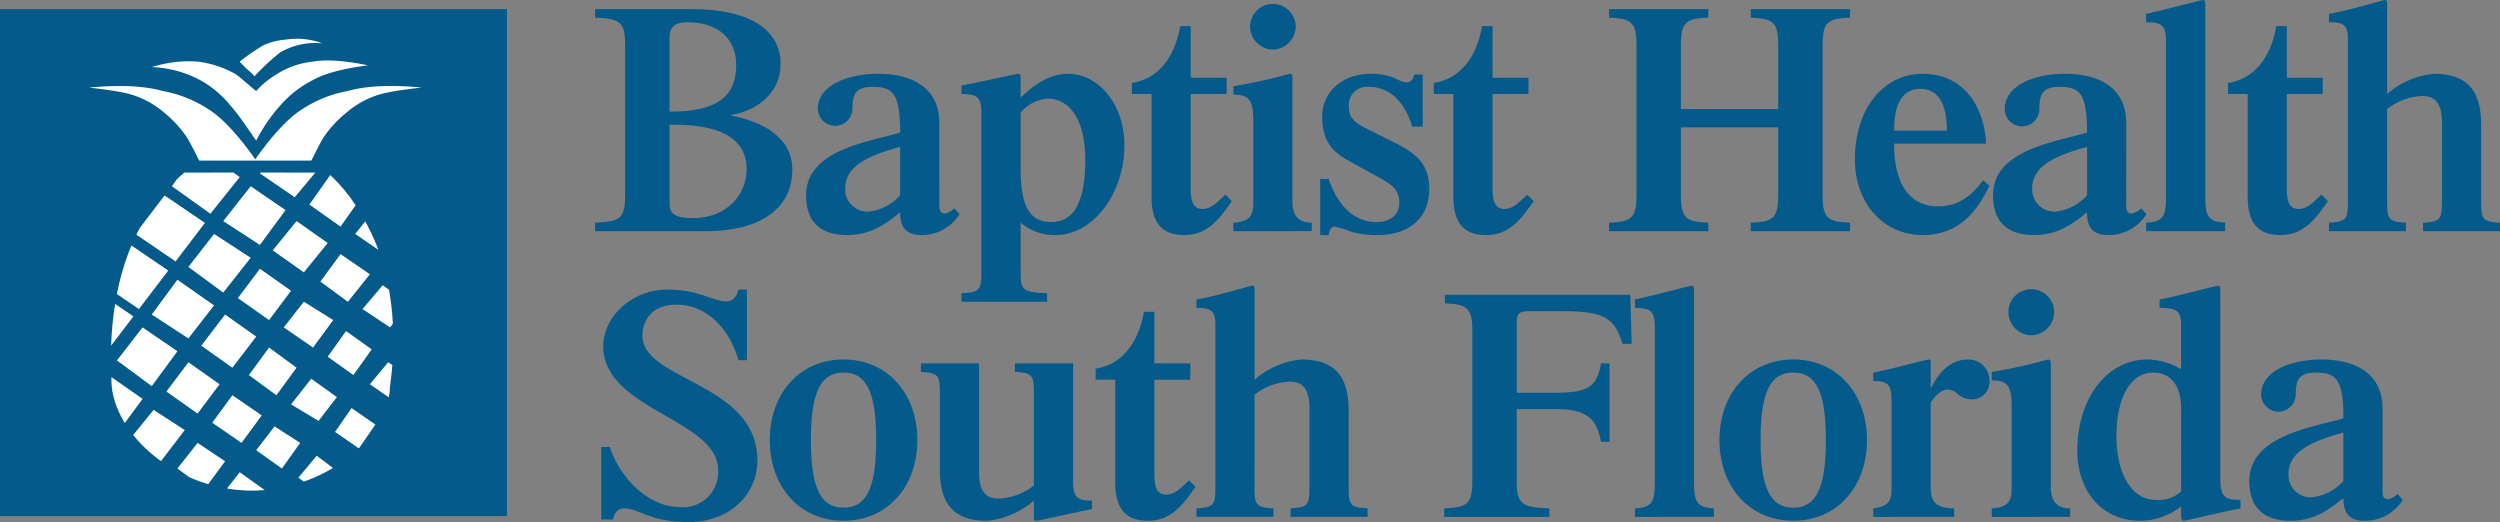 <svg id="Group_6816" data-name="Group 6816" xmlns="http://www.w3.org/2000/svg" xmlns:xlink="http://www.w3.org/1999/xlink" width="293.354" height="61.263" viewBox="0 0 293.354 61.263">
  <rect x="0" y="0" width="293.354" height="61.263" fill="#808080" stroke="none"/>
  <defs>
    <clipPath id="clip-path">
      <rect id="Rectangle_6366" data-name="Rectangle 6366" width="293.354" height="61.263" fill="none"/>
    </clipPath>
    <clipPath id="clip-path-2">
      <path id="Path_3559" data-name="Path 3559" d="M22.178,33.322c-3.515,6.1-3.895,13.46-3.654,18.066-.242,6.141,6.938,13,15.916,13.339,8.888.251,16.647-6.107,16.777-12.26.653-4.569.812-11.934-2.366-18.285-2.7-5.538-6.973-9.78-12.9-9.895q-.3-.014-.6-.014c-5.71,0-10.05,3.862-13.164,9.049" transform="translate(-18.466 -24.273)" fill="none"/>
    </clipPath>
  </defs>
  <g id="Group_6809" data-name="Group 6809" transform="translate(0 0)">
    <g id="Group_6808" data-name="Group 6808" clip-path="url(#clip-path)">
      <path id="Path_3520" data-name="Path 3520" d="M100.094,75.182h1.38c.152-.844.613-1.3,1.3-1.3,1.8,0,2.989,1.609,7.586,1.609,4.676,0,8.047-3.143,8.047-7.24,0-9.16-13.485-9.313-13.485-14.639,0-1.761,1.071-3.64,3.983-3.64,3.526,0,6.208,2.759,7.281,6.516h.995V48.208h-.995c-.193.8-.651,1.379-1.382,1.379-1.722,0-3.1-1.379-7.011-1.379-3.983,0-7.471,3.067-7.471,6.666,0,7.433,13.488,8.545,13.488,14.521a4.126,4.126,0,0,1-4.483,4.332c-3.833,0-7.127-3.6-8.237-7.053h-1Z" transform="translate(-29.536 -14.225)" fill="#045b8b"/>
      <path id="Path_3521" data-name="Path 3521" d="M140.624,69.3c0,5.558-1.11,7.931-3.831,7.931s-3.831-2.373-3.831-7.931,1.111-7.93,3.831-7.93,3.831,2.375,3.831,7.93m4.829,0c0-5.479-3.524-9.463-8.66-9.463s-8.659,3.984-8.659,9.463,3.526,9.464,8.659,9.464,8.66-3.986,8.66-9.464" transform="translate(-37.81 -17.658)" fill="#045b8b" fill-rule="evenodd"/>
      <path id="Path_3522" data-name="Path 3522" d="M153.3,60.49v1c1.953.116,2.223.345,2.223,2.373v9.122c0,4.06,1.684,5.978,5.554,5.978a9.8,9.8,0,0,0,5.48-2.375v1.991c0,.191.078.384.269.384.229,0,5.517-1.188,6.551-1.38v-.995c-1.764,0-2.222-.384-2.222-2.263V60.49h-6.82v1c1.954.116,2.222.345,2.222,2.373V74.82a7.134,7.134,0,0,1-4.137,1.533c-1.3,0-2.3-.611-2.3-3.065V60.49Z" transform="translate(-45.238 -17.85)" fill="#045b8b"/>
      <path id="Path_3523" data-name="Path 3523" d="M193.491,57.956h-4.215V51.9h-1.227c-.727,4.062-2.874,6.244-5.67,6.666v1.3h2.3V71.941c0,2.874,1.072,4.485,3.831,4.485,2.834,0,4.176-1.995,5.595-3.985l-.766-.768c-1.074,1.036-1.725,1.688-2.684,1.688-.995,0-1.378-.768-1.378-2.225V59.874h4.215Z" transform="translate(-53.817 -15.316)" fill="#045b8b"/>
      <path id="Path_3524" data-name="Path 3524" d="M205.982,60.353a7.116,7.116,0,0,1,4.139-1.535c1.3,0,2.3.614,2.3,3.066v9.426c0,2.031-.269,2.26-2.223,2.373v1h9.043v-1c-1.955-.113-2.221-.343-2.221-2.373V62.191c0-4.062-1.687-5.978-5.557-5.978a9.78,9.78,0,0,0-5.479,2.377V47.977c0-.305-.076-.422-.267-.422-.231,0-4.409,1.3-6.554,1.609v1c1.648,0,2.223.268,2.223,1.954V71.273c0,2.068-.269,2.3-2.223,2.411v1H208.2v-1c-1.955-.113-2.222-.343-2.222-2.373Z" transform="translate(-58.769 -14.033)" fill="#045b8b"/>
      <path id="Path_3525" data-name="Path 3525" d="M248.918,62.487h4.444c3.373,0,4.9.766,5.442,3.833h1v-9.2h-1c-.5,2.722-1.38,3.448-5.442,3.448h-4.444V52.334c0-1.073.269-1.339,1.455-1.339h3.948c5.094,0,6.09.916,7.01,3.831H262.4l-.153-5.749H240.488v1c2.491.116,3.219.422,3.219,3.143V70.993c0,2.72-.727,3.025-3.3,3.143v1h12.341v-1c-3.107-.117-3.833-.422-3.833-3.143Z" transform="translate(-70.941 -14.481)" fill="#045b8b"/>
      <path id="Path_3526" data-name="Path 3526" d="M281.423,74.684v-1c-2.07-.117-2.337-.767-2.337-3.221V47.939c0-.192-.077-.382-.269-.382-.231,0-5.517,1.415-6.666,1.608v1c1.876,0,2.338.38,2.338,2.3V70.467c0,2.454-.271,3.1-2.338,3.221v1Z" transform="translate(-80.308 -14.033)" fill="#045b8b"/>
      <path id="Path_3527" data-name="Path 3527" d="M298.711,69.3c0,5.558-1.112,7.931-3.832,7.931s-3.832-2.373-3.832-7.931,1.112-7.93,3.832-7.93,3.832,2.375,3.832,7.93m4.827,0c0-5.479-3.527-9.463-8.659-9.463s-8.661,3.984-8.661,9.463,3.527,9.464,8.661,9.464,8.659-3.986,8.659-9.464" transform="translate(-84.459 -17.658)" fill="#045b8b" fill-rule="evenodd"/>
      <path id="Path_3528" data-name="Path 3528" d="M321.328,78.308v-1c-1.8-.039-2.759-.5-2.759-2.377V64.9c.575-.883,1.265-1.535,1.994-1.535a1.821,1.821,0,0,1,.995.384,2.614,2.614,0,0,0,1.879.768,2.039,2.039,0,0,0,2.029-2.11,2.467,2.467,0,0,0-2.566-2.564c-2.146,0-3.526,1.76-4.253,3.3h-.078V60.414c0-.305,0-.573-.192-.573-.382,0-4.559,1.186-6.551,1.533v.995c1.685,0,2.146.383,2.146,2.26v10.46c0,1.609-.613,1.993-2.146,2.224v1Z" transform="translate(-92.015 -17.658)" fill="#045b8b"/>
      <path id="Path_3529" data-name="Path 3529" d="M336.186,53.572a2.741,2.741,0,0,0,2.683-2.681,2.682,2.682,0,1,0-5.363,0,2.741,2.741,0,0,0,2.68,2.681m4.563,21.3v-1c-1.571,0-2.263-.845-2.263-2.452V57.1c0-.421,0-.689-.343-.689a59.078,59.078,0,0,1-6.592,1.454v1c1.649,0,2.337.423,2.337,2.99v9.58c0,1.607-.346,2.3-2.337,2.452v1Z" transform="translate(-97.836 -14.225)" fill="#045b8b" fill-rule="evenodd"/>
      <path id="Path_3530" data-name="Path 3530" d="M357.97,57.364a7.888,7.888,0,0,0-3.946-1.149c-4.79,0-8.236,4.6-8.236,10.729,0,4.213,2.45,8.2,7.47,8.2a7.864,7.864,0,0,0,4.712-1.686v1.034c0,.462.116.652.307.652.232,0,3.563-.842,6.667-1.456v-1c-1.84,0-2.376-.306-2.376-2.6V47.94c0-.195-.074-.384-.268-.384-.228,0-5.518,1.416-6.857,1.609v1c2.068,0,2.528.384,2.528,1.989Zm0,14.33a3.848,3.848,0,0,1-2.947.995c-3.03,0-4.639-3.37-4.639-7.433,0-4.748,1.764-7.507,4.291-7.507,1.84,0,3.3,1.225,3.3,4.253Z" transform="translate(-102.037 -14.033)" fill="#045b8b" fill-rule="evenodd"/>
      <path id="Path_3531" data-name="Path 3531" d="M385.461,74.093a5.7,5.7,0,0,1-3.717,1.915,2.6,2.6,0,0,1-2.718-2.758c0-2.835,3.37-3.986,6.435-4.829Zm4.6-8.467c0-4.292-3.372-5.786-7.2-5.786-3.45,0-7.051,1.3-7.051,4.137a2.032,2.032,0,0,0,4.063,0c0-1.684.343-2.6,2.375-2.6,2.373,0,3.218.8,3.218,5.363-3.486,1.075-11.035,1.955-11.035,7.357,0,3.525,2.146,4.674,4.827,4.674,2.606,0,4.368-1.15,6.207-2.681,0,1.3.305,2.681,2.529,2.681a5.231,5.231,0,0,0,4.445-2.454l-.615-.689a2.252,2.252,0,0,1-1.15.615c-.421,0-.613-.345-.613-.843Z" transform="translate(-110.488 -17.658)" fill="#045b8b" fill-rule="evenodd"/>
      <path id="Path_3532" data-name="Path 3532" d="M107.8,4.815c0-1.265.728-1.761,2.07-1.761,3.831,0,5.747,2.145,5.747,4.982,0,3.754-2.223,5.515-7.818,5.515Zm0,10.27c5.94-.115,9.081,1.648,9.043,5.286-.038,2.875-2.261,5.673-6.322,5.673-2.184,0-2.721-.614-2.721-1.649Zm4.215,12.49c6.9,0,10.191-2.989,10.191-7.2,0-3.983-3.792-5.708-7.164-6.36v-.077c3.18-.536,5.785-2.681,5.785-5.976,0-4.215-3.983-6.438-10.267-6.438h-11.5v1c2.8.115,3.526.422,3.526,3.142V23.437c0,2.722-.727,3.028-3.526,3.142v1Z" transform="translate(-29.231 -0.449)" fill="#045b8b" fill-rule="evenodd"/>
      <path id="Path_3533" data-name="Path 3533" d="M145.213,26.536a5.7,5.7,0,0,1-3.716,1.915,2.606,2.606,0,0,1-2.722-2.759c0-2.834,3.373-3.985,6.439-4.827Zm4.6-8.469c0-4.292-3.371-5.785-7.2-5.785-3.449,0-7.051,1.3-7.051,4.136a2.032,2.032,0,0,0,4.062,0c0-1.685.343-2.605,2.373-2.605,2.376,0,3.22.806,3.22,5.366-3.488,1.073-11.035,1.953-11.035,7.356,0,3.524,2.145,4.674,4.829,4.674,2.6,0,4.368-1.15,6.207-2.682,0,1.3.305,2.682,2.527,2.682a5.229,5.229,0,0,0,4.446-2.453l-.613-.689a2.248,2.248,0,0,1-1.15.613c-.422,0-.613-.346-.613-.842Z" transform="translate(-39.594 -3.624)" fill="#045b8b" fill-rule="evenodd"/>
      <path id="Path_3534" data-name="Path 3534" d="M166.99,16.842a4.572,4.572,0,0,1,3.18-1.646c2.414,0,4.407,2.22,4.407,7.2,0,5.517-1.685,7.28-3.986,7.28-2.375,0-3.6-1.611-3.6-6.207Zm0,12.913a6.167,6.167,0,0,0,4.139,1.455c4.368,0,8.044-4.9,8.044-10.535,0-4.751-2.987-8.391-6.628-8.391-2.185,0-4.062,1.34-5.556,2.8V12.666c0-.192-.076-.383-.267-.383-.231,0-5.517,1.187-6.668,1.378v1c1.878,0,2.336.383,2.336,2.223V35.655c0,2.031-.267,2.26-2.336,2.376v1h10.039v-1c-2.837-.116-3.1-.345-3.1-2.376Z" transform="translate(-47.23 -3.624)" fill="#045b8b" fill-rule="evenodd"/>
      <path id="Path_3535" data-name="Path 3535" d="M199.535,10.4h-4.215V4.346h-1.225c-.728,4.062-2.873,6.246-5.671,6.668v1.3h2.3V24.385c0,2.875,1.071,4.483,3.832,4.483,2.834,0,4.176-1.991,5.593-3.984l-.766-.766c-1.073,1.035-1.724,1.685-2.683,1.685-1,0-1.38-.766-1.38-2.221V12.316h4.215Z" transform="translate(-55.601 -1.282)" fill="#045b8b"/>
      <path id="Path_3536" data-name="Path 3536" d="M209.948,6.015a2.74,2.74,0,0,0,2.68-2.681,2.681,2.681,0,1,0-5.362,0,2.739,2.739,0,0,0,2.681,2.681m4.56,21.3v-1c-1.571,0-2.263-.843-2.263-2.452V9.539c0-.419,0-.689-.343-.689a59.105,59.105,0,0,1-6.591,1.456v1c1.648,0,2.337.422,2.337,2.989v9.578c0,1.609-.344,2.3-2.337,2.452v1Z" transform="translate(-60.584 -0.192)" fill="#045b8b" fill-rule="evenodd"/>
      <path id="Path_3537" data-name="Path 3537" d="M219.765,31.212h.995c.078-.575.306-1,.692-1a11.882,11.882,0,0,1,2.068.651,11.45,11.45,0,0,0,3.028.345c3.487,0,6.013-1.877,6.013-5.4,0-3.028-1.645-4.252-4.213-5.518l-3.219-1.608c-1.571-.805-1.991-1.418-1.991-2.49a2.118,2.118,0,0,1,2.3-2.376c2.835,0,4.366,2.223,5.132,4.676h1.225V12.362H230.8c-.154.536-.269.918-.92.918-1,0-1.418-.995-4.175-.995-3.6,0-5.712,2.376-5.712,4.981,0,3.256,1.5,4.33,3.3,5.325l2.835,1.571c1.762.957,2.912,1.532,2.912,3.219,0,1.608-1.227,2.3-2.643,2.3-3.143,0-4.866-2.682-5.634-5.058h-.995Z" transform="translate(-64.849 -3.625)" fill="#045b8b"/>
      <path id="Path_3538" data-name="Path 3538" d="M249.784,10.4h-4.215V4.346h-1.227c-.728,4.062-2.873,6.246-5.67,6.668v1.3h2.3V24.385c0,2.875,1.075,4.483,3.833,4.483,2.837,0,4.176-1.991,5.594-3.984l-.766-.766c-1.072,1.035-1.725,1.685-2.681,1.685-1,0-1.382-.766-1.382-2.221V12.316h4.215Z" transform="translate(-70.429 -1.282)" fill="#045b8b"/>
      <path id="Path_3539" data-name="Path 3539" d="M287.695,15.391v8.046c0,2.72-.727,3.028-3.218,3.142v1h11.646v-1c-2.487-.114-3.217-.422-3.217-3.142V5.66c0-2.722.73-3.027,3.217-3.142v-1H284.477v1c2.491.115,3.218.42,3.218,3.142v7.586H276.278V5.66c0-2.722.728-3.027,3.219-3.142v-1h-11.65v1c2.49.115,3.219.42,3.219,3.142V23.437c0,2.72-.728,3.028-3.219,3.142v1H279.5v-1c-2.49-.114-3.219-.422-3.219-3.142V15.391Z" transform="translate(-79.038 -0.449)" fill="#045b8b"/>
      <path id="Path_3540" data-name="Path 3540" d="M313.372,18.951c0-2.185.458-4.906,3.1-4.906,2.568,0,3.1,2.72,3.1,4.906Zm10.8,1.531c-.231-4.521-2.76-8.2-7.433-8.2-4.6,0-7.972,4.062-7.972,10.077,0,4.789,3.065,8.85,8.009,8.85,4.368,0,6.475-3.066,7.779-5.785l-.728-.652c-1.457,1.954-3.027,3.065-5.289,3.065-3.409,0-5.171-2.681-5.171-7.356Z" transform="translate(-91.114 -3.624)" fill="#045b8b" fill-rule="evenodd"/>
      <path id="Path_3541" data-name="Path 3541" d="M342.793,26.536a5.686,5.686,0,0,1-3.716,1.915,2.6,2.6,0,0,1-2.718-2.759c0-2.834,3.372-3.985,6.434-4.827Zm4.6-8.469c0-4.292-3.374-5.785-7.206-5.785-3.446,0-7.049,1.3-7.049,4.136a2.031,2.031,0,0,0,4.062,0c0-1.685.344-2.605,2.374-2.605,2.376,0,3.218.806,3.218,5.366-3.486,1.073-11.033,1.953-11.033,7.356,0,3.524,2.146,4.674,4.829,4.674,2.6,0,4.366-1.15,6.2-2.682,0,1.3.309,2.682,2.532,2.682a5.225,5.225,0,0,0,4.443-2.453l-.611-.689a2.255,2.255,0,0,1-1.151.613c-.421,0-.611-.346-.611-.842Z" transform="translate(-97.897 -3.624)" fill="#045b8b" fill-rule="evenodd"/>
      <path id="Path_3542" data-name="Path 3542" d="M366.529,27.127v-1c-2.07-.114-2.338-.767-2.338-3.219V.382c0-.191-.079-.382-.269-.382-.231,0-5.516,1.418-6.668,1.609v1c1.878,0,2.338.382,2.338,2.3V22.911c0,2.452-.266,3.1-2.338,3.219v1Z" transform="translate(-105.421 0)" fill="#045b8b"/>
      <path id="Path_3543" data-name="Path 3543" d="M382,10.4h-4.215V4.346h-1.228c-.727,4.062-2.871,6.246-5.669,6.668v1.3h2.3V24.385c0,2.875,1.074,4.483,3.831,4.483,2.835,0,4.176-1.991,5.592-3.984l-.764-.766c-1.072,1.035-1.725,1.685-2.684,1.685-1,0-1.379-.766-1.379-2.221V12.316H382Z" transform="translate(-109.445 -1.282)" fill="#045b8b"/>
      <path id="Path_3544" data-name="Path 3544" d="M394.5,12.8a7.125,7.125,0,0,1,4.138-1.532c1.3,0,2.3.614,2.3,3.066v9.425c0,2.031-.267,2.26-2.22,2.374v1h9.041v-1c-1.955-.114-2.223-.343-2.223-2.374V14.636c0-4.062-1.683-5.978-5.553-5.978a9.8,9.8,0,0,0-5.481,2.376V.42c0-.305-.076-.42-.268-.42-.231,0-4.406,1.3-6.552,1.609v1c1.649,0,2.224.267,2.224,1.954V23.718c0,2.069-.269,2.3-2.224,2.412v1h9.043v-1c-1.954-.114-2.223-.343-2.223-2.374Z" transform="translate(-114.397 0)" fill="#045b8b"/>
      <rect id="Rectangle_6365" data-name="Rectangle 6365" width="59.49" height="59.488" transform="translate(0 1.069)" fill="#045b8b"/>
      <path id="Path_3545" data-name="Path 3545" d="M41.626,10.845a4.181,4.181,0,0,0-.646-.646,11.168,11.168,0,0,1-1.075-1.075,24.893,24.893,0,0,1,2.8-1.935,7.809,7.809,0,0,1,2.581-.646,8.547,8.547,0,0,1,4.3.431,8.232,8.232,0,0,0-4.948,1.076,27.37,27.37,0,0,0-3.011,2.8" transform="translate(-11.775 -1.892)" fill="#fff"/>
      <path id="Path_3546" data-name="Path 3546" d="M44.187,10.2a9.717,9.717,0,0,0-4.3,1.5,10.462,10.462,0,0,0-2.364,1.937c-.1.008-1.45-1.248-2.366-1.937a11.931,11.931,0,0,0-4.517-1.5,14.278,14.278,0,0,0-5.378.644,12.975,12.975,0,0,1,6.023,1.721,12.525,12.525,0,0,1,3.226,2.8c1.308,1.483,2.908,4.063,3.011,4.086a19.616,19.616,0,0,1,2.8-4.086,12.7,12.7,0,0,1,3.871-3.012c2.252-1.286,6.43-1.7,6.452-1.721-.022.02-3.966-.906-6.452-.43" transform="translate(-7.453 -2.97)" fill="#fff"/>
      <path id="Path_3547" data-name="Path 3547" d="M45.212,14.9a14.379,14.379,0,0,0-5.376,2.151c-2.4,1.479-4.952,5.1-5.487,5.868-.539-.77-3.095-4.39-5.484-5.868A14.492,14.492,0,0,0,23.488,14.9c-3.742-1.048-8.6-.343-8.6-.431,0,.087,3.1.314,4.947.86A10.7,10.7,0,0,1,23.7,17.477a13.268,13.268,0,0,1,2.581,2.8c.621.967,1.4,2.7,1.507,2.794H40.91c.1-.094.877-1.826,1.5-2.794A12.943,12.943,0,0,1,45,17.477a10.573,10.573,0,0,1,3.871-2.152c1.841-.546,4.939-.773,4.947-.86-.008.087-4.869-.618-8.6.431" transform="translate(-4.392 -4.223)" fill="#fff"/>
    </g>
  </g>
  <g id="Group_6811" data-name="Group 6811" transform="translate(13.017 17.11)">
    <g id="Group_6810" data-name="Group 6810" clip-path="url(#clip-path-2)">
      <path id="Path_3548" data-name="Path 3548" d="M16.371,62.13l4.3,3.01-3.01,4.088-4.3-3.011Z" transform="translate(-16.959 -35.444)" fill="#fff"/>
      <path id="Path_3549" data-name="Path 3549" d="M24.394,68.232,28.051,70.6l-2.8,3.66L21.6,71.674Z" transform="translate(-19.39 -37.245)" fill="#fff"/>
      <path id="Path_3550" data-name="Path 3550" d="M31.9,73.724l3.227,2.154L32.756,79.1l-3.226-2.368Z" transform="translate(-21.731 -38.865)" fill="#fff"/>
      <path id="Path_3551" data-name="Path 3551" d="M38.915,78.609l3.011,2.151-2.366,3.011-3.011-2.153Z" transform="translate(-23.802 -40.307)" fill="#fff"/>
      <path id="Path_3552" data-name="Path 3552" d="M14.055,48.093l4.731,3.226-3.44,4.518-4.731-3.228Z" transform="translate(-16.149 -31.302)" fill="#fff"/>
      <path id="Path_3553" data-name="Path 3553" d="M22.472,54.5l4.088,2.8-3.011,4.09-4.086-3.014Z" transform="translate(-18.76 -33.192)" fill="#fff"/>
      <path id="Path_3554" data-name="Path 3554" d="M30.283,60.3l3.656,2.583-2.581,3.441L27.7,63.739Z" transform="translate(-21.191 -34.903)" fill="#fff"/>
      <path id="Path_3555" data-name="Path 3555" d="M37.694,65.791l3.441,2.366-2.366,3.227-3.441-2.367Z" transform="translate(-23.442 -36.524)" fill="#fff"/>
      <path id="Path_3556" data-name="Path 3556" d="M44.8,70.98l3.011,1.934-2.151,3.011-3.011-2.151Z" transform="translate(-25.603 -38.056)" fill="#fff"/>
      <path id="Path_3557" data-name="Path 3557" d="M51.821,75.859,54.4,77.8l-1.935,2.579-2.8-1.935Z" transform="translate(-27.674 -39.495)" fill="#fff"/>
      <path id="Path_3558" data-name="Path 3558" d="M19.853,40.464l4.731,3.227-3.441,4.515-4.732-3.224Z" transform="translate(-17.86 -29.051)" fill="#fff"/>
    </g>
  </g>
  <g id="Group_6813" data-name="Group 6813" transform="translate(0 0)">
    <g id="Group_6812" data-name="Group 6812" clip-path="url(#clip-path)">
      <path id="Path_3560" data-name="Path 3560" d="M28.271,46.566l4.3,3.013-3.011,3.873-4.3-2.8Z" transform="translate(-7.454 -13.741)" fill="#fff"/>
    </g>
  </g>
  <g id="Group_6815" data-name="Group 6815" transform="translate(13.017 17.11)">
    <g id="Group_6814" data-name="Group 6814" clip-path="url(#clip-path-2)">
      <path id="Path_3561" data-name="Path 3561" d="M36.293,52.363l3.657,2.584-2.8,3.655L33.5,56.02Z" transform="translate(-22.901 -32.562)" fill="#fff"/>
      <rect id="Rectangle_6368" data-name="Rectangle 6368" width="4.001" height="4.001" transform="translate(16.188 26.901) rotate(-53.756)" fill="#fff"/>
      <path id="Path_3562" data-name="Path 3562" d="M50.815,63.046,53.827,65.2l-2.151,2.794-3.225-1.938Z" transform="translate(-27.314 -35.714)" fill="#fff"/>
      <rect id="Rectangle_6369" data-name="Rectangle 6369" width="3.401" height="3.402" transform="translate(26.298 33.569) rotate(-55.299)" fill="#fff"/>
      <path id="Path_3563" data-name="Path 3563" d="M25.956,32.533l4.732,3.226-3.441,4.517-4.733-3.226Z" transform="translate(-19.66 -26.71)" fill="#fff"/>
      <path id="Path_3564" data-name="Path 3564" d="M34.373,38.94l4.3,2.8-3.226,4.086-4.086-3.011Z" transform="translate(-22.272 -28.601)" fill="#fff"/>
      <path id="Path_3565" data-name="Path 3565" d="M42.182,44.738l3.657,2.582-2.581,3.441L39.6,48.18Z" transform="translate(-24.702 -30.312)" fill="#fff"/>
      <path id="Path_3566" data-name="Path 3566" d="M49.594,50.23l3.442,2.15L50.67,55.606,47.229,53.24Z" transform="translate(-26.953 -31.933)" fill="#fff"/>
      <rect id="Rectangle_6370" data-name="Rectangle 6370" width="3.701" height="3.701" transform="matrix(0.581, -0.814, 0.814, 0.581, 25.436, 24.75)" fill="#fff"/>
      <path id="Path_3567" data-name="Path 3567" d="M63.718,60.3l2.8,1.938-2.151,2.581-2.795-1.936Z" transform="translate(-31.185 -34.903)" fill="#fff"/>
      <path id="Path_3568" data-name="Path 3568" d="M35.835,28.72l.739.536-3.442,4.3-4.516-3.226,1.14-1.6Z" transform="translate(-21.461 -25.585)" fill="#fff"/>
      <path id="Path_3569" data-name="Path 3569" d="M40.385,31.008l4.088,2.8L41.459,37.89l-4.3-2.794Z" transform="translate(-23.982 -26.26)" fill="#fff"/>
      <path id="Path_3570" data-name="Path 3570" d="M48.194,36.8l3.656,2.58-2.8,3.441L45.4,40.245Z" transform="translate(-26.413 -27.971)" fill="#fff"/>
      <path id="Path_3571" data-name="Path 3571" d="M55.7,42.3l3.44,2.366-2.581,3.229L53.33,45.523Z" transform="translate(-28.754 -29.591)" fill="#fff"/>
      <path id="Path_3572" data-name="Path 3572" d="M62.714,47.483l3.011,2.154-2.151,2.793-3.227-2.15Z" transform="translate(-30.825 -31.122)" fill="#fff"/>
      <path id="Path_3573" data-name="Path 3573" d="M49.763,28.733l-2.414,2.892-4.086-2.8.071-.1Z" transform="translate(-25.783 -25.589)" fill="#fff"/>
      <rect id="Rectangle_6371" data-name="Rectangle 6371" width="4.477" height="4.477" transform="matrix(0.577, -0.817, 0.817, 0.577, 23.285, 6.897)" fill="#fff"/>
      <path id="Path_3574" data-name="Path 3574" d="M61.709,34.363l3.229,2.365-2.368,3.226-3.441-2.364Z" transform="translate(-30.465 -27.25)" fill="#fff"/>
    </g>
  </g>
</svg>
